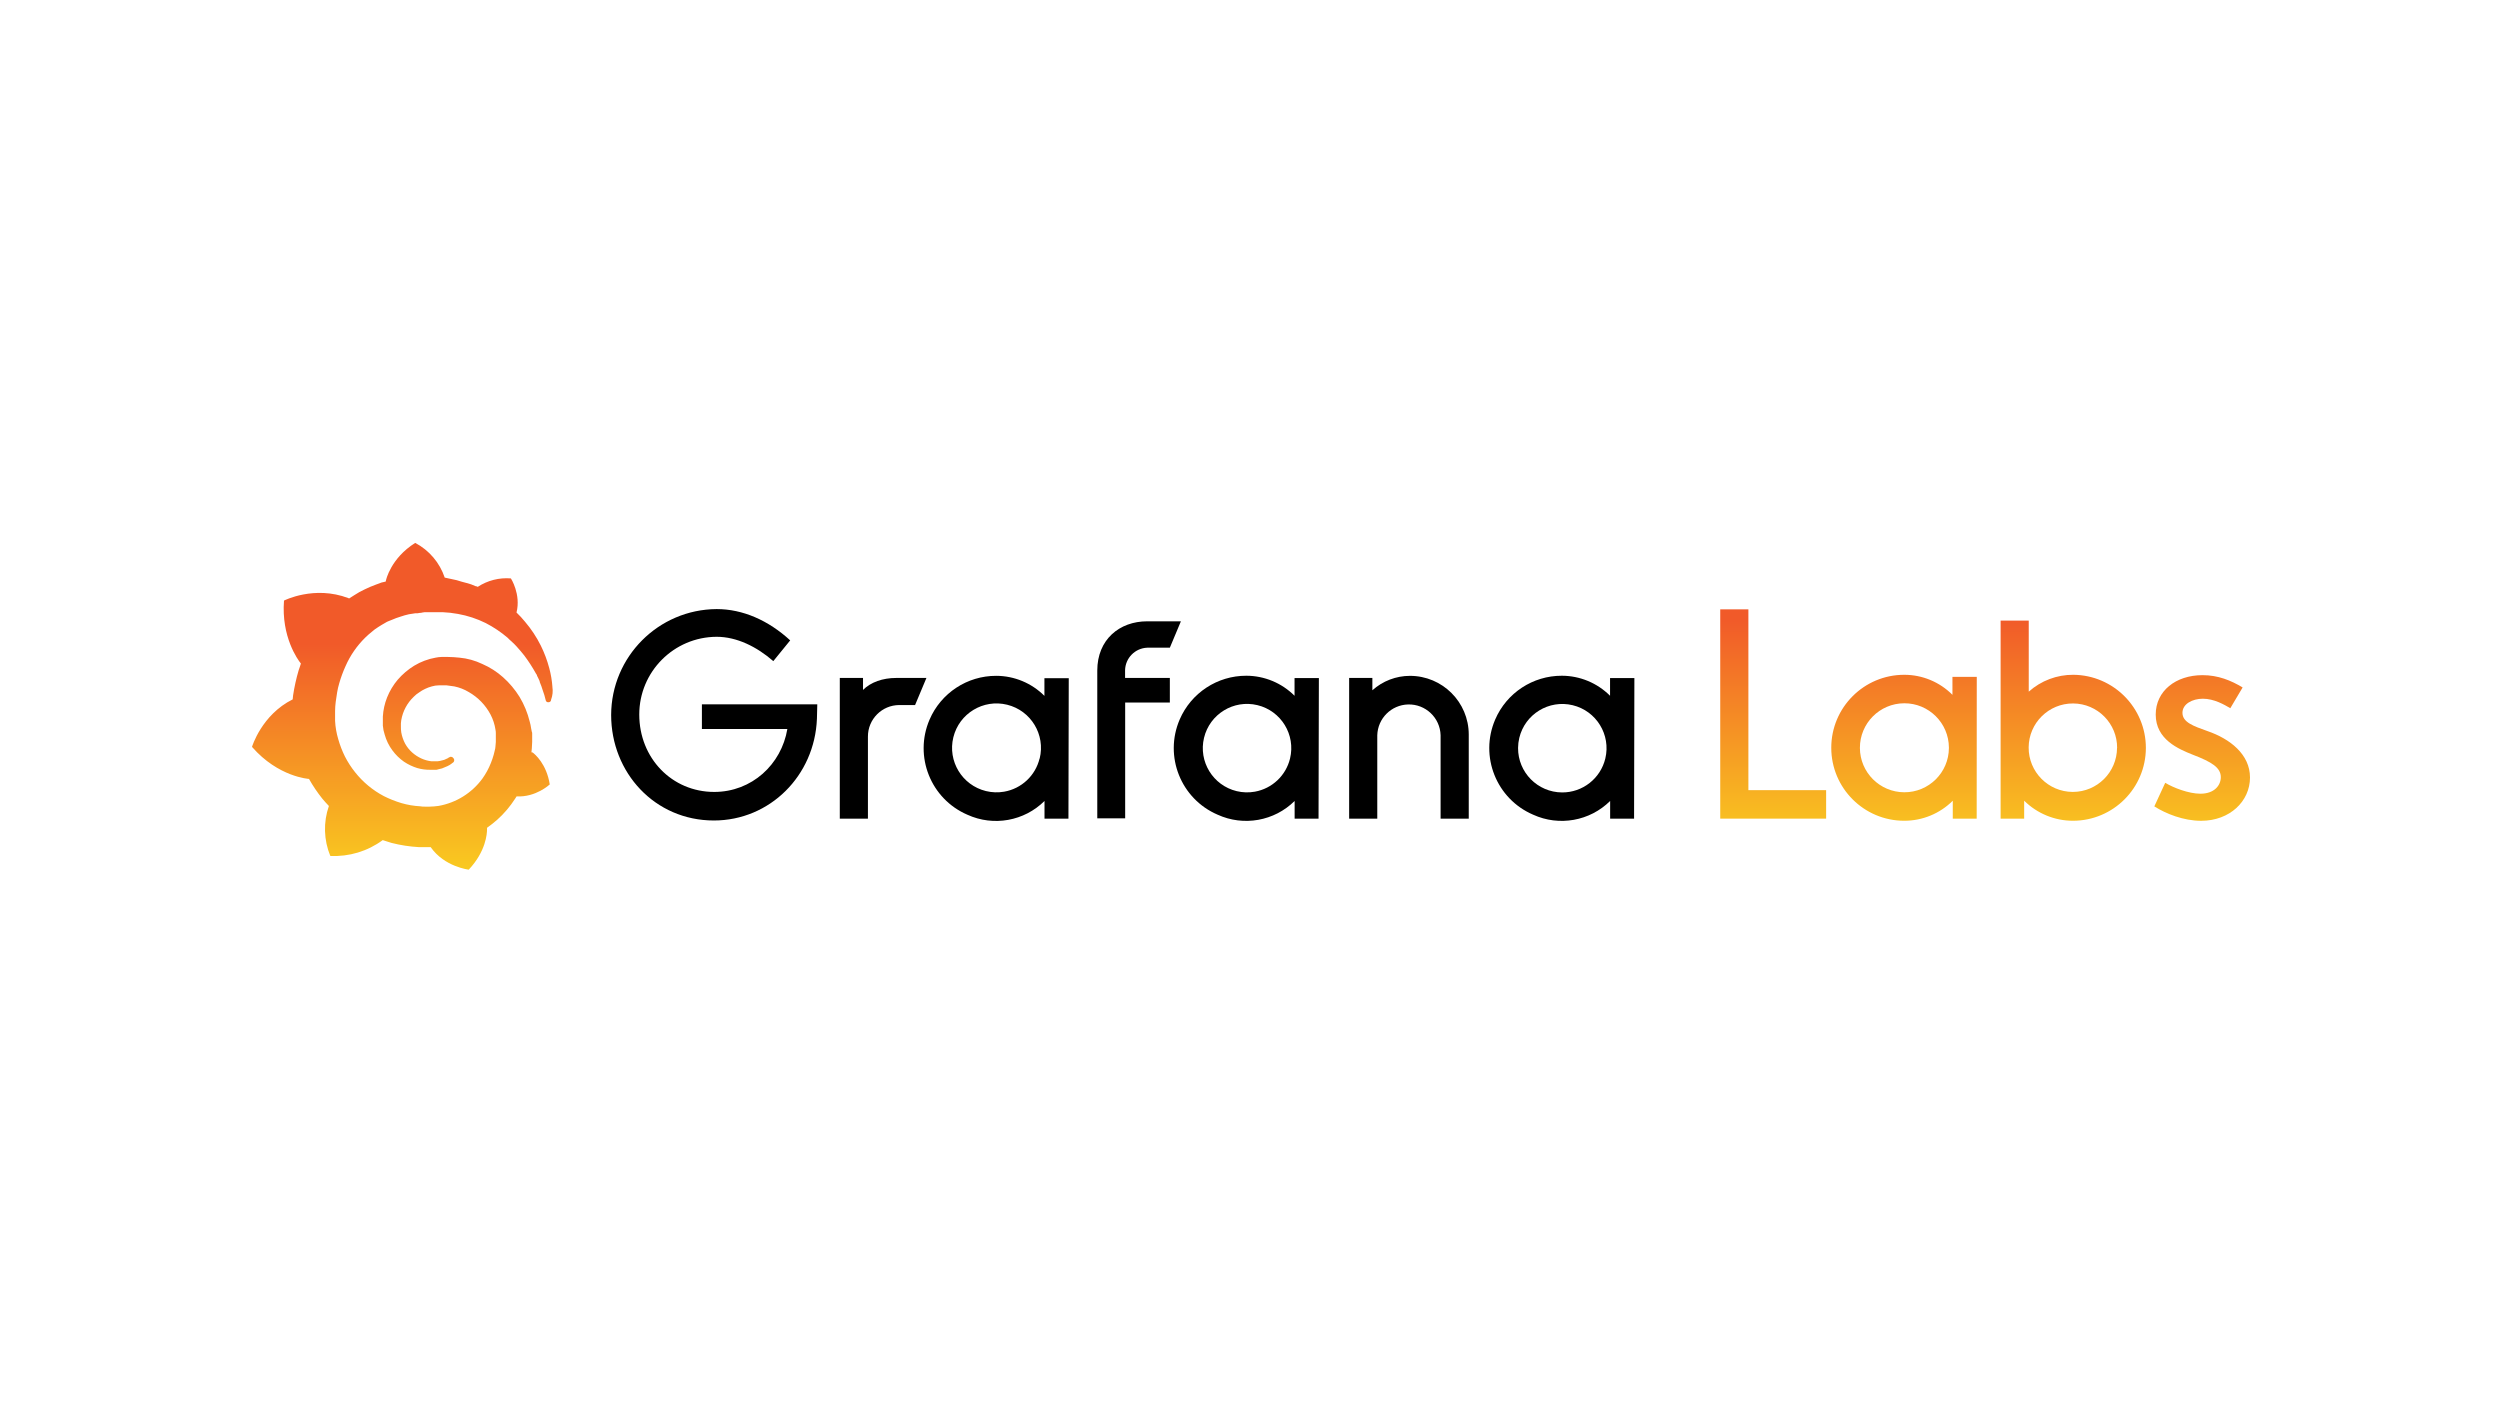 <?xml version="1.0" encoding="UTF-8"?>
<svg id="INSTRUCTIONS" xmlns="http://www.w3.org/2000/svg" xmlns:xlink="http://www.w3.org/1999/xlink" viewBox="0 0 1250 703">
  <defs>
    <style>
      .cls-1 {
        fill: url(#linear-gradient-2);
      }

      .cls-2 {
        fill: url(#linear-gradient-4);
      }

      .cls-3 {
        fill: url(#linear-gradient-3);
      }

      .cls-4 {
        fill: url(#linear-gradient-5);
      }

      .cls-5 {
        fill: url(#linear-gradient);
      }
    </style>
    <linearGradient id="linear-gradient" x1="886.593" y1="3633.711" x2="886.593" y2="3485.905" gradientTransform="translate(0 -3176.51)" gradientUnits="userSpaceOnUse">
      <stop offset="0" stop-color="#fcee1d"/>
      <stop offset="1" stop-color="#f15a29"/>
    </linearGradient>
    <linearGradient id="linear-gradient-2" x1="952.009" y1="3633.722" x2="952.009" y2="3485.916" xlink:href="#linear-gradient"/>
    <linearGradient id="linear-gradient-3" x1="1036.622" y1="3633.711" x2="1036.622" y2="3485.905" xlink:href="#linear-gradient"/>
    <linearGradient id="linear-gradient-4" x1="1101.081" y1="3633.722" x2="1101.081" y2="3485.916" xlink:href="#linear-gradient"/>
    <linearGradient id="linear-gradient-5" x1="201.181" y1="3647.954" x2="201.181" y2="3498.644" xlink:href="#linear-gradient"/>
  </defs>
  <path d="M408.463,359.379c-1.106,28.486-23.565,50.868-51.532,50.868-29.548,0-51.355-23.919-51.355-52.759.072-29.139,23.621-52.771,52.759-52.947,13.016,0,25.854,5.618,36.758,15.648l-8.438,10.373c-8.272-7.21-18.291-12.164-28.32-12.164-21.408.079-38.717,17.462-38.704,38.87,0,21.807,16.355,38.704,37.466,38.704,18.799,0,33.595-13.723,36.581-31.483h-42.729v-12.319h57.691l-.177,7.21Z"/>
  <path d="M457.54,352.523h-7.918c-8.685.036-15.695,7.106-15.659,15.791 0.0.011 0.0.022 0.0.034v40.982h-14.066v-70.353h11.611v5.983c3.87-3.87,9.842-5.983,16.588-5.983h15.117l-5.673,13.546Z"/>
  <path d="M534.219,409.33h-11.965v-8.847c-10.156,10.083-25.491,12.83-38.516,6.9-18.371-7.895-26.864-29.187-18.969-47.558,5.725-13.322,18.845-21.943,33.345-21.91,9.041.019,17.707,3.622,24.096,10.019v-8.847h12.164l-.155,70.243ZM519.843,379.251c2.932-11.921-4.355-23.961-16.276-26.892-11.921-2.932-23.961,4.355-26.892,16.276-2.932,11.921,4.355,23.961,16.276,26.892,2.99.735,6.1.841,9.133.312,8.678-1.51,15.633-8.026,17.704-16.588h.055Z"/>
  <path d="M562.539,335.106v3.87h22.382v12.308h-22.338v57.868h-13.945v-73.87c0-15.482,11.058-24.627,24.97-24.627h16.842l-5.529,13.193h-11.313c-6.082.243-10.928,5.172-11.069,11.257Z"/>
  <path d="M659.267,409.33h-11.954v-8.847c-10.166,10.067-25.5,12.797-38.516,6.856-18.371-7.895-26.864-29.187-18.969-47.558,5.725-13.322,18.845-21.943,33.345-21.91,9.041.021,17.705,3.624,24.096,10.019v-8.847h12.164l-.166,70.287ZM645.024,379.251c2.862-11.875-4.445-23.821-16.32-26.683-11.875-2.862-23.821,4.445-26.683,16.32s4.445,23.821,16.32,26.683c2.978.718,6.073.809,9.089.268,8.636-1.55,15.538-8.058,17.594-16.588Z"/>
  <path d="M734.375,367.64v41.69h-14.077v-41.69c-.231-8.743-7.506-15.643-16.248-15.412-8.418.222-15.189,6.994-15.412,15.412v41.69h-14.066v-70.353h11.611v6.16c5.164-4.638,11.858-7.205,18.799-7.21,16.227-.007,29.388,13.142,29.395,29.369,0,.115-.001.23-.002.345Z"/>
  <path d="M817.036,409.33h-11.965v-8.847c-10.166,10.067-25.5,12.797-38.516,6.856-18.371-7.895-26.864-29.187-18.969-47.558,5.725-13.322,18.845-21.943,33.345-21.91,9.041.019,17.707,3.622,24.096,10.019v-8.847h12.164l-.155,70.287ZM802.66,379.251c2.844-11.879-4.48-23.814-16.359-26.658-11.879-2.844-23.814,4.48-26.658,16.359-.394,1.646-.598,3.332-.607,5.024-.069,12.215,9.776,22.172,21.991,22.242,10.278.058,19.241-6.971,21.634-16.967Z"/>
  <path class="cls-5" d="M913.067,409.319h-52.947v-104.645h14.077v90.402h38.87v14.243Z"/>
  <path class="cls-1" d="M988.341,409.33h-11.954v-8.968c-6.438,6.426-15.166,10.03-24.262,10.019-20.154,0-36.493-16.338-36.493-36.493s16.338-36.493,36.493-36.493c9.047-.007,17.721,3.6,24.096,10.019v-8.968h12.164l-.044,70.884ZM974.452,373.799c-.049-12.288-10.05-22.21-22.338-22.161s-22.209,10.05-22.161,22.338c.049,12.219,9.942,22.112,22.161,22.161,12.276.061,22.277-9.841,22.338-22.116 0-.074 0-.148,0-.222Z"/>
  <path class="cls-3" d="M1072.937,373.976c-.049,20.085-16.319,36.355-36.404,36.404-9.154.011-17.941-3.594-24.45-10.03v8.979h-11.777v-99.028h14.066v35.53c6.141-5.488,14.103-8.495,22.338-8.438,20.065.194,36.228,16.515,36.227,36.581ZM1058.561,373.976c.073-12.214-9.769-22.176-21.984-22.249s-22.176,9.769-22.249,21.984c-.073,12.214,9.769,22.176,21.984,22.249.044 0.0.088 0.0.132 0,12.146-.024,22-9.838,22.072-21.984h.044Z"/>
  <path class="cls-2" d="M1121.306,343.732l-6.148,10.373c-2.997-1.758-8.095-4.744-13.723-4.744-5.275,0-10.207,2.632-10.207,7.033,0,4.744,5.452,6.635,12.496,9.145,11.257,3.87,21.276,11.611,21.276,23.223,0,11.788-10.019,21.641-24.45,21.641-8.791,0-17.583-3.517-23.388-7.21l5.452-11.788c4.047,2.466,11.788,5.452,17.583,5.452,7.044,0,10.207-4.224,10.207-8.261,0-4.755-4.423-7.564-14.066-11.257-7.044-2.82-18.479-7.564-18.479-20.06,0-11.777,10.03-19.695,23.399-19.695,7.741-.011,14.243,2.632,20.049,6.148Z"/>
  <path class="cls-4" d="M276.206,343.378c-.229-3.151-.759-6.272-1.581-9.322-1.03-3.884-2.445-7.655-4.224-11.257-2.14-4.297-4.799-8.315-7.918-11.965-1.312-1.609-2.723-3.134-4.224-4.567,2.289-9.145-2.809-17.063-2.809-17.063-5.845-.477-11.682,1.01-16.588,4.224-.336-.203-.715-.324-1.106-.354-1.439-.679-2.943-1.209-4.49-1.581-1.581-.354-3.163-.885-4.921-1.404-1.592-.354-3.317-.708-5.109-1.106-.343,0-.52-.177-.874-.177-2.502-7.469-7.785-13.686-14.752-17.362-12.319,7.741-14.597,18.644-14.597,18.644-.029.239-.088.473-.177.697l-2.112.487c-.885.354-1.935.708-2.82,1.051s-1.924.708-2.809,1.106c-1.758.697-3.693,1.758-5.452,2.632-1.758,1.106-3.517,2.112-5.098,3.174-.092-.101-.218-.164-.354-.177-17.063-6.513-32.191,1.227-32.191,1.227-1.404,18.114,6.867,29.548,8.449,31.483-.354,1.106-.708,2.289-1.106,3.317-1.224,4.151-2.163,8.382-2.809,12.662,0,.531-.177,1.239-.177,1.935-15.614,7.763-20.358,23.764-20.358,23.764,13.193,15.139,28.497,16.012,28.497,16.012,1.945,3.453,4.164,6.744,6.635,9.842,1.051,1.239,2.112,2.466,3.317,3.693-2.831,8.133-2.579,17.021.708,24.981,9.386.449,18.641-2.347,26.208-7.918,1.404.531,2.986.885,4.423,1.404,4.495,1.148,9.091,1.855,13.723,2.112h5.839c6.856,9.853,19.02,11.257,19.02,11.257,8.626-9.145,9.145-18.114,9.145-20.049v-.885c1.777-1.25,3.482-2.597,5.109-4.036,3.453-3.099,6.47-6.652,8.968-10.561.177-.343.52-.697.697-1.106,9.676.531,16.588-5.983,16.588-5.983-1.581-10.196-7.387-15.128-8.614-16.001h-.354c-.098,0-.177-.079-.177-.177h0c0-.531.177-1.227.177-1.758,0-1.106.177-2.112.177-3.317v-4.191c.028-.306-.034-.613-.177-.885l-.177-.874-.177-.885c-.144-1.123-.377-2.232-.697-3.317-1.057-4.34-2.76-8.497-5.054-12.33-2.272-3.663-5.057-6.981-8.272-9.853-3.081-2.751-6.583-4.991-10.373-6.635-3.593-1.726-7.465-2.797-11.434-3.163-1.935-.177-3.87-.354-5.806-.354h-3.118c-1.007.03-2.01.149-2.997.354-3.793.675-7.43,2.043-10.727,4.036-3.098,1.911-5.884,4.287-8.261,7.044-2.222,2.648-4.007,5.635-5.286,8.847-1.203,3.034-1.913,6.241-2.101,9.499v4.567c.121,1.525.429,3.029.918,4.479.786,2.854,2.099,5.535,3.87,7.907,1.603,2.179,3.548,4.084,5.761,5.64,2.047,1.372,4.282,2.441,6.635,3.174,2.155.626,4.392.921,6.635.874h2.986c.354,0,.531-.177.708-.177s.52-.177.697-.177c.531-.177.885-.177,1.404-.343l2.643-1.106c.823-.363,1.593-.835,2.289-1.404.177-.177.354-.354.52-.354.673-.486.825-1.426.339-2.1-.049-.068-.103-.131-.162-.189-.441-.668-1.34-.851-2.007-.41-.032.021-.064.044-.094.068-.177,0-.354.166-.531.343-.629.328-1.275.624-1.935.885l-2.112.531c-.354,0-.708.166-1.106.166h-3.317c-1.702-.215-3.362-.688-4.921-1.404-1.662-.763-3.201-1.769-4.567-2.986-1.417-1.265-2.61-2.76-3.528-4.423-.929-1.765-1.579-3.664-1.924-5.629-.142-.989-.201-1.987-.177-2.986v-1.526c0-.531.177-1.106.177-1.581.768-4.514,2.989-8.653,6.325-11.788.791-.81,1.679-1.519,2.643-2.112.934-.685,1.934-1.274,2.986-1.758,1.064-.514,2.175-.925,3.317-1.227,1.14-.348,2.325-.527,3.517-.531h3.893l3.87.531c2.538.521,4.969,1.471,7.188,2.809,4.633,2.637,8.416,6.542,10.904,11.257,1.242,2.364,2.076,4.922,2.466,7.564.139.635.198,1.285.177,1.935v4.224c0,.697-.177,1.404-.177,2.112-.031.712-.15,1.418-.354,2.101-.177.708-.354,1.415-.52,2.112-.398,1.435-.878,2.845-1.438,4.224-1.089,2.74-2.504,5.339-4.213,7.741-5.287,7.232-13.171,12.135-21.995,13.679-1.466.206-2.943.324-4.423.354h-2.267c-.826.029-1.653-.031-2.466-.177-3.154-.167-6.279-.697-9.311-1.581-3.047-.908-6.008-2.085-8.847-3.517-5.572-2.941-10.468-7.012-14.376-11.954-1.955-2.452-3.659-5.093-5.087-7.885-1.364-2.769-2.474-5.656-3.317-8.626-.89-2.974-1.421-6.045-1.581-9.145v-4.921c.017-1.512.12-3.022.31-4.523.177-1.592.531-3.174.708-4.755.252-1.543.603-3.069,1.051-4.567.843-2.95,1.904-5.833,3.174-8.626,2.346-5.33,5.686-10.164,9.842-14.243,1.106-1.106,2.112-1.935,3.174-2.809,1.028-.921,2.139-1.747,3.317-2.466,1.051-.708,2.289-1.404,3.517-2.112.548-.364,1.139-.661,1.758-.885.273-.155.568-.271.874-.343.177,0,.708-.354.885-.354,1.279-.568,2.594-1.052,3.937-1.449.354-.177.708-.177,1.106-.354s.708-.177,1.106-.354l2.112-.531c.343,0,.697-.177,1.106-.177s.708-.166,1.106-.166.708-.177,1.106-.177h1.106c.354,0,.708-.177,1.106-.177.417.017.833-.043,1.227-.177.354,0,.885-.177,1.227-.177h8.847c2.597.111,5.184.403,7.741.874,4.827.859,9.507,2.401,13.9,4.578,3.931,2.029,7.616,4.504,10.981,7.376l.52.531.531.52c.354.354.885.708,1.227,1.106l1.106,1.051,1.051,1.106c1.415,1.581,2.643,2.986,3.87,4.567,2.14,2.852,4.08,5.849,5.806,8.968.177.177.177.354.354.531.136.141.201.336.177.531l.531,1.051.52,1.106c.206.334.327.714.354,1.106.531,1.404,1.106,2.643,1.404,3.87.646,1.721,1.174,3.483,1.581,5.275.168.62.785,1.005,1.415.885.666.012,1.215-.517,1.228-1.183 0-.019 0-.037-0-.056.781-2.073,1.01-4.314.663-6.502Z"/>
</svg>